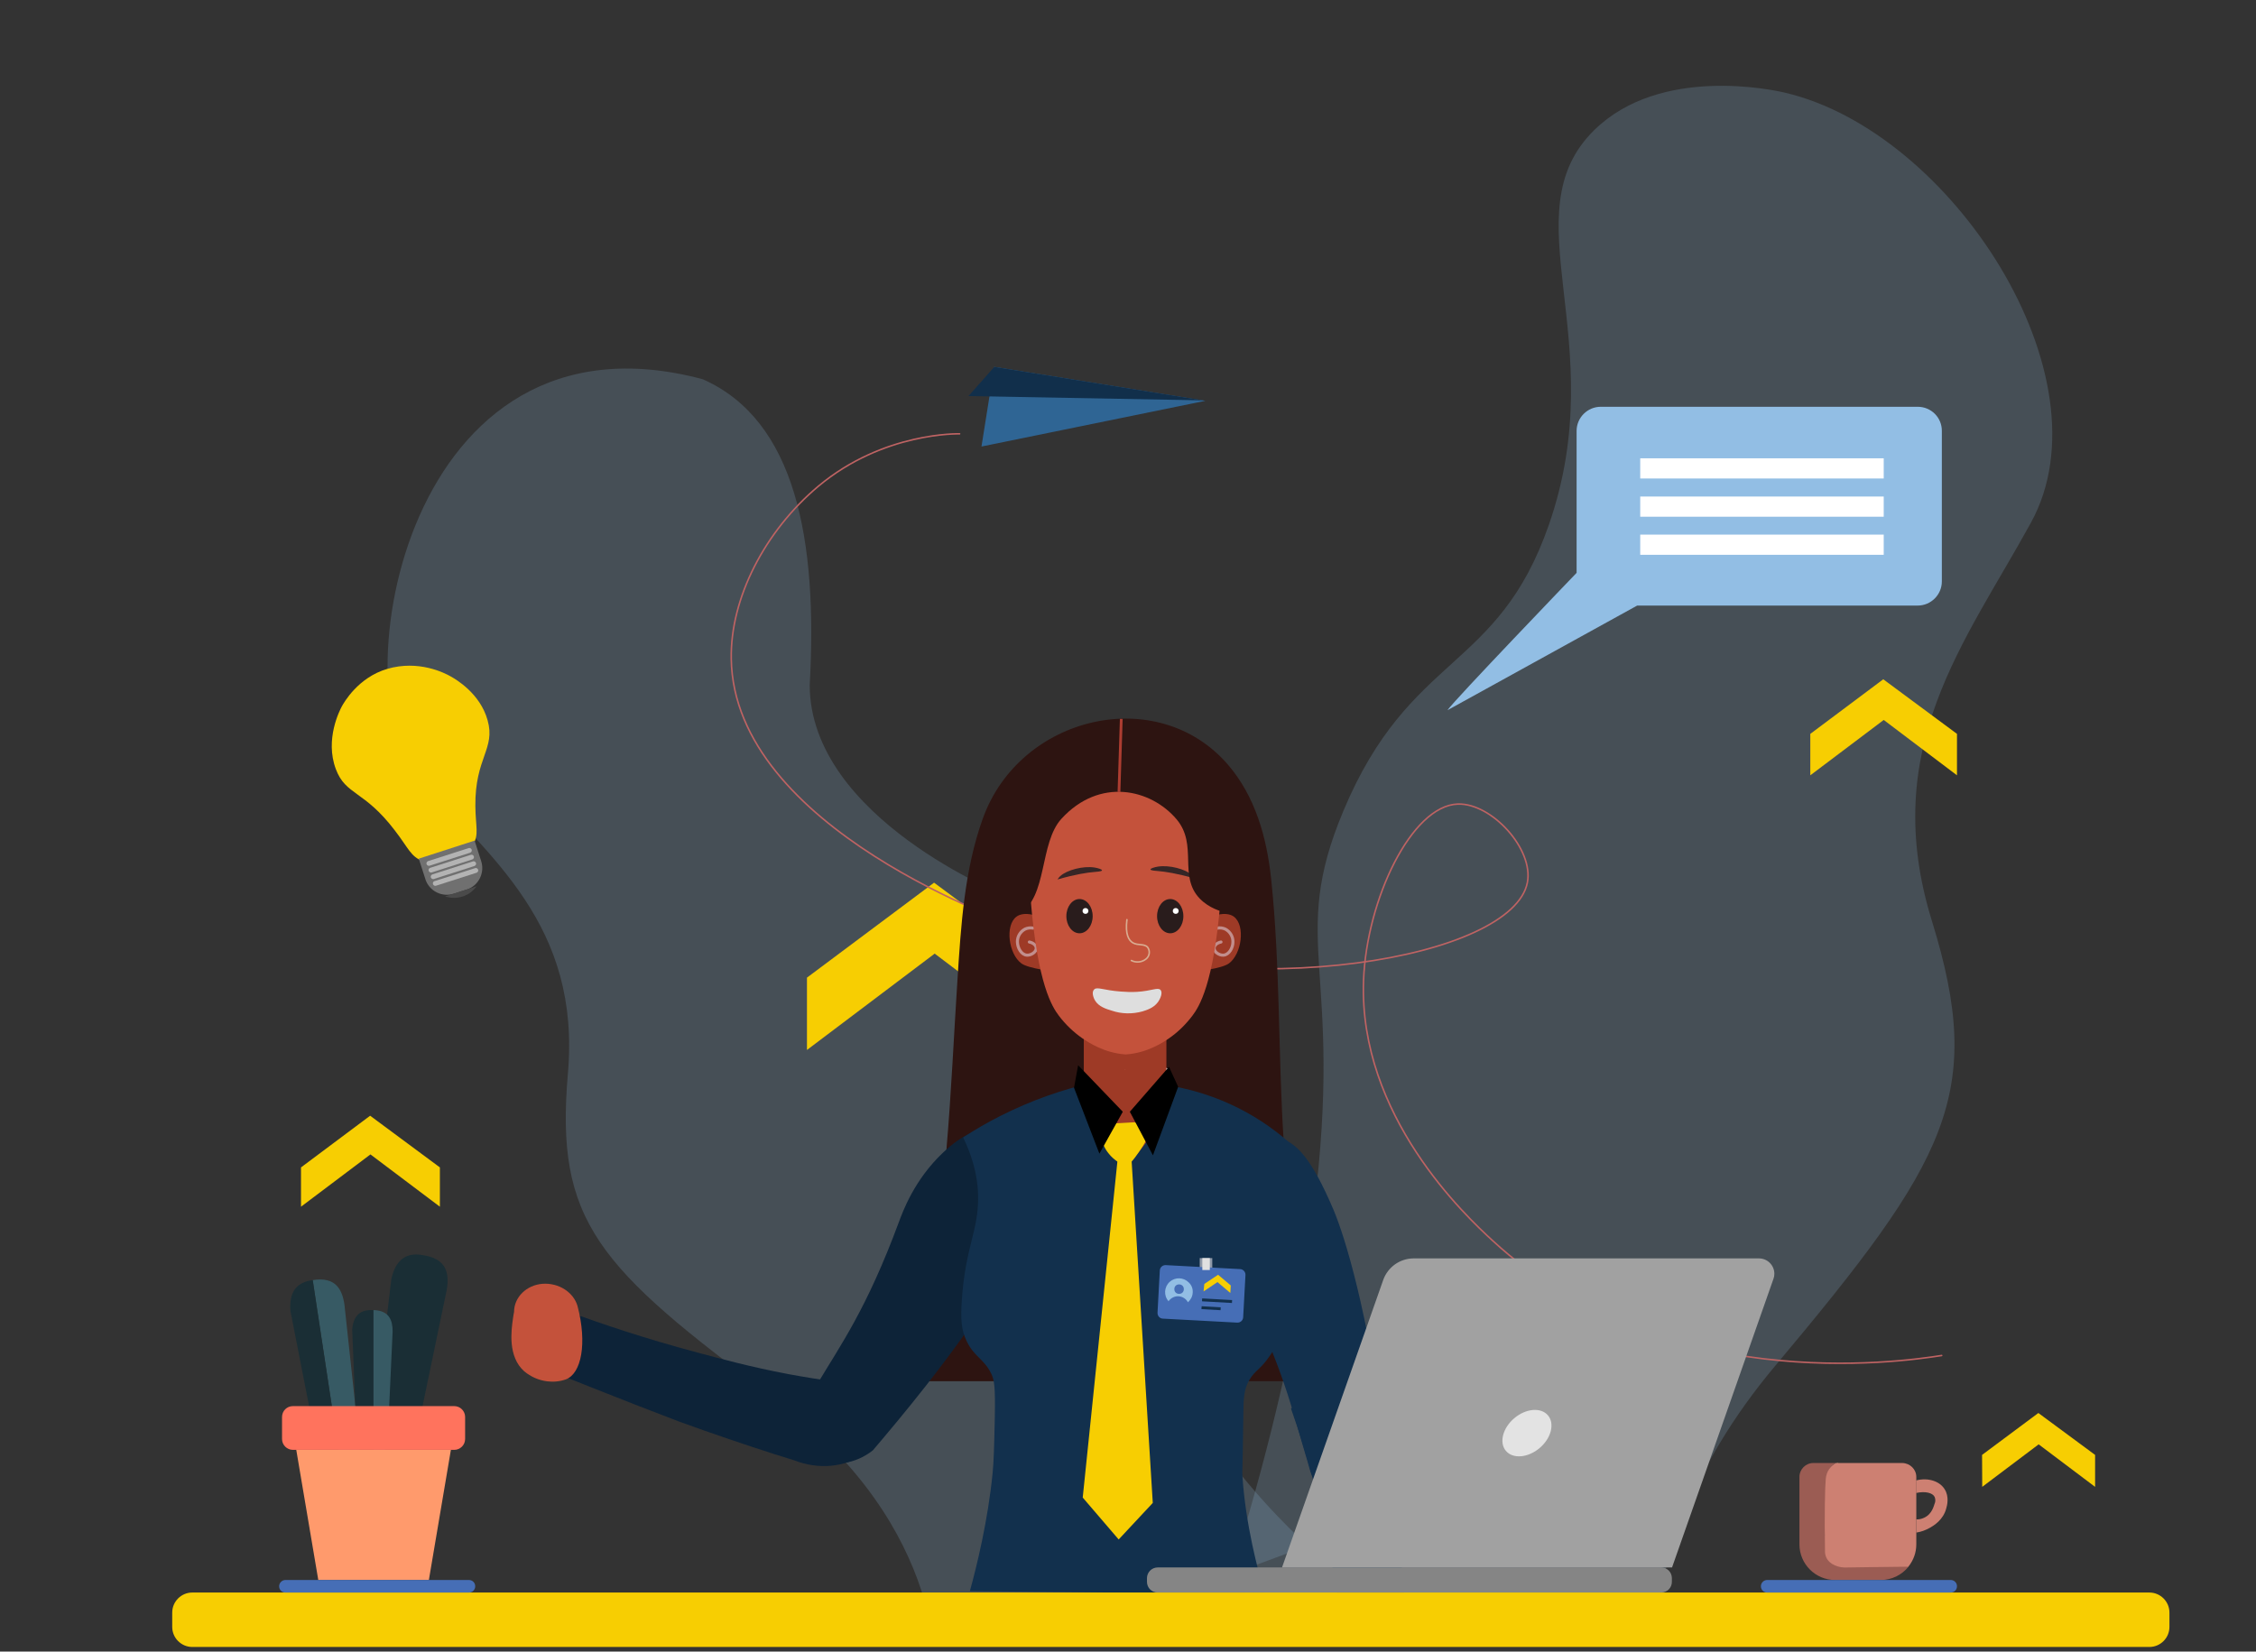 <?xml version="1.0" encoding="utf-8"?>
<!-- Generator: Adobe Illustrator 22.1.0, SVG Export Plug-In . SVG Version: 6.00 Build 0)  -->
<svg version="1.1" id="Layer_1" xmlns="http://www.w3.org/2000/svg" xmlns:xlink="http://www.w3.org/1999/xlink" x="0px" y="0px"
	 viewBox="0 0 1475 1080" style="enable-background:new 0 0 1475 1080;" xml:space="preserve">
<rect x="0" y="0" width="1475" height="1080" fill="#333333" stroke="none"/>
<style type="text/css">
	.st0{clip-path:url(#SVGID_2_);}
	.st1{opacity:0.2;fill:#92BEE4;enable-background:new    ;}
	.st2{fill:#F7CE02;}
	.st3{fill:#2F6594;}
	.st4{fill:#112F4B;}
	.st5{fill:none;stroke:#BF6363;stroke-linecap:round;stroke-miterlimit:10;}
	.st6{fill:#707070;}
	.st7{fill:#B3B3B3;}
	.st8{fill:#4A4A4A;}
	.st9{clip-path:url(#SVGID_4_);}
	.st10{fill:#2D1411;}
	.st11{fill:#0D2338;}
	.st12{fill:#C4523B;}
	.st13{fill:#DDDDDD;}
	.st14{fill:#12304D;}
	.st15{fill:#9E3A26;}
	.st16{fill:none;stroke:#C28E8C;stroke-width:2;stroke-linecap:round;stroke-miterlimit:10;}
	.st17{fill:#FEB688;}
	.st18{fill:#DEDEDE;}
	.st19{fill:#291C1C;}
	.st20{fill:#362626;}
	.st21{fill:none;stroke:#D9AC91;stroke-linecap:round;stroke-linejoin:round;}
	.st22{fill:#AD3D31;}
	.st23{fill:#CF3030;}
	.st24{fill:#7C4236;}
	.st25{fill:#FFFFFF;}
	.st26{fill:#858585;}
	.st27{fill:#A1A1A1;}
	.st28{fill:#E3E3E3;}
	.st29{fill:#92BEE4;}
	.st30{fill:#1A2E35;}
	.st31{fill:#375A64;}
	.st32{fill:none;}
	.st33{fill:#FF9A6C;}
	.st34{fill:#FF735D;}
	.st35{fill:#9B5C53;}
	.st36{fill:#CD8072;}
	.st37{fill:#9E8064;}
	.st38{fill:#8F99A9;}
	.st39{fill:#466EB6;}
	.st40{fill:#E1E1E1;}
</style>
<g id="Layer_4">
	<g>
		<defs>
			<rect id="SVGID_1_" x="2.8" width="1472.3" height="1056.6"/>
		</defs>
		<clipPath id="SVGID_2_">
			<use xlink:href="#SVGID_1_"  style="overflow:visible;"/>
		</clipPath>
		<g class="st0">
			<path class="st1" d="M611.5,1101c0,0,10.5-101.1-105.2-186.8s-143.4-115.5-135-212.2s-50-140.8-99-195.2S264,195.7,459.5,248
				c60.7,26.9,75.2,105,69.9,200c0.2,87.1,128.3,137.8,128.3,137.8s78.4,61.2,76.1,189.5c-2.3,128.2,121.3,235.5,121.3,235.5
				L611.5,1101z"/>
			<path class="st1" d="M1086.4,1145.3c0,0-38.5-117.7,74.3-252.2c112.8-134.5,137.4-177.8,102.4-290.9
				c-35-113.1,21.8-182,64.8-260.5c52.2-95.2-51.7-255.6-160.9-281.1c-7.5-1.8-81.4-17.9-124.6,24.4c-56.1,55,12.2,137.5-29.7,258.1
				c-33.5,96.4-90.9,83.4-134.4,187.2c-36.3,86.6,0.7,102.7-19.3,260.4c-20.4,160.9-80.5,314.7-80.5,314.7l0,0L1086.4,1145.3z"/>
		</g>
	</g>
	<path class="st2" d="M527.6,686.6l83.5-63l83.4,63v-47.3l-83.8-62.1l-83.1,62.1V686.6z"/>
	<path class="st2" d="M1183.6,507l48-36.2l47.9,36.2v-27.1l-48.2-35.7l-47.7,35.7L1183.6,507z"/>
	<path class="st2" d="M196.8,789.1l45.4-34.2l45.4,34.2v-25.7L242,729.6l-45.2,33.8V789.1z"/>
	<path class="st2" d="M1296,972.3l36.9-27.8l36.9,27.8v-20.9l-37.1-27.4l-36.8,27.4L1296,972.3z"/>
</g>
<g id="Layer_5">
	<polygon class="st3" points="650,239.9 788.1,262.1 641.7,292 	"/>
	<path class="st4" d="M650.1,239.9l136.4,21.9L633.2,259L650.1,239.9z"/>
	<path class="st5" d="M627.4,283.7c0,0-49.7-1.5-92.4,34.3c-34.8,29.2-57.6,73.1-56.9,112.9c1.8,110.6,181.1,173.3,199,179.3
		c140.6,47.3,311.9,15.8,321.5-33c4.3-22-23.4-52.1-45.4-51.4c-30.3,0.9-59.7,62.5-61.7,115.3c-3.3,88.6,67.1,154.3,84.4,170.2
		c110.2,101.5,265.3,79.6,293.6,75.1"/>
	<g id="Layer_7">
		<path class="st2" d="M318.8,471c5.3,18.7-8.3,24.5-8,56c0.1,13.6,2.6,18.8-1.7,25.6c-6.3,9.8-21.4,14.5-32.6,10.5
			c-8-2.8-9.4-8.5-18.4-20.1c-20-26.3-32.1-22.9-38.5-40c-7.4-19.6,2.7-38.8,3.8-40.9c1.4-2.6,10.7-19.1,29.8-24.7
			c20.5-6,37.4,2.6,41.6,5C297.8,444.1,313.9,453.3,318.8,471z"/>
		<path class="st6" d="M273.8,561.5l36.5-11.8l0,0l4.3,13.4c2.5,7.7-1.7,16.1-9.4,18.6c0,0,0,0-0.1,0l-8.4,2.7
			c-7.7,2.5-16.1-1.7-18.6-9.5c0,0,0-0.1,0-0.1L273.8,561.5L273.8,561.5z"/>
		<path class="st7" d="M284.1,576.2l26.5-8.5c0.8-0.3,1.7,0.2,2,1l0,0c0.3,0.8-0.2,1.7-1,2l-26.5,8.5c-0.8,0.3-1.7-0.2-2-1l0,0
			C282.8,577.3,283.3,576.4,284.1,576.2z"/>
		<path class="st7" d="M282.7,571.8l26.5-8.5c0.8-0.3,1.7,0.2,2,1l0,0c0.3,0.8-0.2,1.7-1,2l-26.5,8.5c-0.8,0.3-1.7-0.2-2-1l0,0
			C281.4,572.9,281.9,572.1,282.7,571.8z"/>
		<path class="st7" d="M281.3,567.5l26.5-8.5c0.8-0.3,1.7,0.2,2,1l0,0c0.3,0.8-0.2,1.7-1,2l-26.5,8.5c-0.8,0.3-1.7-0.2-2-1l0,0
			C280,568.6,280.5,567.7,281.3,567.5z"/>
		<path class="st7" d="M279.9,563.1l26.5-8.5c0.8-0.3,1.7,0.2,2,1l0,0c0.3,0.8-0.2,1.7-1,2l-26.5,8.5c-0.8,0.3-1.7-0.2-2-1l0,0
			C278.6,564.3,279.1,563.4,279.9,563.1z"/>
		<path class="st8" d="M302.9,586.1c3.5-1.2,6.5-3.5,8.7-6.5l-20.6,6.6C294.9,587.5,299.1,587.4,302.9,586.1z"/>
	</g>
</g>
<g id="Layer_8">
	<g>
		<defs>
			<path id="SVGID_3_" d="M1223.7,1044.3c-176.4-1.5-352.8-2.3-529.2-2.2c-178.9,0.1-341.6,0.8-488.3,2.2V157.2h1017.5V1044.3z"/>
		</defs>
		<clipPath id="SVGID_4_">
			<use xlink:href="#SVGID_3_"  style="overflow:visible;"/>
		</clipPath>
		<g class="st9">
			<path class="st10" d="M607.4,903.2c-0.3,0,10.3-138.7,11.4-151.7c3.2-36.9,4.8-73.9,7.2-110.8c2.3-35.6,4.5-71.9,16.6-105.5
				c24.2-67.3,114.2-88.6,160.3-35.1c17.7,20.6,25.3,47.3,28.2,74.7c6,57,4.5,114.5,8.2,171.7c2.8,43.6,13.2,148.1,14.7,156.7
				L607.4,903.2z"/>
			<path class="st11" d="M577.4,907c-20.7-1.8-41.3-4.6-61.8-8.4c-25.4-4.8-44.4-10.1-59.5-14.1c-33.7-9-62.5-18.6-85.3-27.1
				l0.7,0.3c-2.9,13.3-5.7,26.7-8.6,40.1c17.3,6.9,34.7,13.8,52.3,20.7c9.6,3.7,19.2,7.4,28.8,11.1l0,0c22.3,8.1,43,15.1,62,21.2
				c4.5,1.4,8.9,2.8,13.1,4.1c16,6.3,33.5,4.7,45.7-4.2C578.3,940.7,583.3,923.6,577.4,907z"/>
			<path class="st11" d="M587.6,799.4c-21,56.7-38.1,80.2-52.8,104.9c-2.1,3.5-3.8,6.3-4.8,8c-10.3,15.4-7.4,33.7,4.8,41.1
				c9.8,6,24.5,4.1,35.9-5l5.6-6.6c57.3-67.7,82.3-110.1,90.4-128.3c15.4-34.3,16-49.6,9.8-59.6c-7.6-11.5-21.2-17.5-34.9-15.2
				c-2.6,0.5-11.8,2.5-24.9,14.9C597.7,771.5,590.3,792.2,587.6,799.4z"/>
			<path class="st12" d="M377.6,854.1c6.4,24.4,2.5,44.1-7.6,47.9c-3.9,1.4-8.1,1.8-12.2,1.3c-5.6-0.7-10.8-3-15.1-6.6
				c-10.7-9.6-8.5-26.3-7.3-34.6c0.2-1.7,0.5-3.1,0.7-4.2c0-9.6,8.1-17.6,18.7-18.4C365.3,838.8,375,845,377.6,854.1z"/>
			<path class="st13" d="M764.2,699.3c-0.5-0.3-1-0.6-1.5-0.9c-6.6-3.6-14.2-2-17.4-1.4c-6.2,1.1-15.3,1.8-29.7,1.1
				c0,0,29.2,24.6,29.7,24.8s18.7-15.2,18.7-15.2v-2.5L764.2,699.3z"/>
			<path class="st14" d="M761.4,709.4c30.2,4.4,58.5,17.4,81.4,37.6c-6.9,11.9-11.3,25.1-12.9,38.7c-2,19.3-0.5,38.9,4.5,57.6
				c2.5,8.1,6.2,17.1,3.3,27.8c-1.7,5.6-4.3,11-7.7,15.8c-6,8.8-9.4,9.1-13.1,15.4c-3.7,6.3-3.9,12.3-4,23.4
				c-0.5,39.8-0.8,35.8-0.6,39.4c2.1,31.9,10.1,61.7,14.4,76.5c-17.7,0.2-35.6,0.2-53.6,0.2c-21.1,0-36.2-0.2-54.6-0.5
				c-20.2-0.2-48.9-0.5-84.4-0.8c4.5-16.3,11.8-45.9,14.9-77.4c0.7-7,1-16.6,1.4-35.7c0.4-21.2-0.3-24.9-2.4-29.3
				c-4.7-9.5-11-10.8-15.9-20.9c-3.7-7.5-4-14.8-3.3-26.1c2.2-35.6,11.1-46.3,10.7-68.8c-0.1-8.8-1.8-22.1-9.8-38.5
				c7.9-5.2,16.1-9.9,24.6-14.2c19.5-9.8,40.1-17.2,61.3-21.9L761.4,709.4z"/>
			<path class="st15" d="M708.6,674.5v45.8c6,10.1,12.8,19.7,20.3,28.7c3.1,3.8,6.3,7.4,9.4,10.7c4-3.6,7.6-7.7,10.7-12.1
				c7.8-11.3,12.5-24.5,13.6-38.2v-33L708.6,674.5z"/>
			<path class="st15" d="M676,598.4c-7-1.9-10.5,0.3-11.5,1.1c-7.5,5.7-5.1,24.3,3.3,30.5c4.7,3.5,22.5,5.4,16.9,4.3l0,0L676,598.4z
				"/>
			<path class="st16" d="M675.4,606.9c-1.8-0.3-3.6-0.1-5.3,0.7c-3.1,1.7-5,4.9-4.9,8.4c0.1,3.9,2.6,8.4,6.2,8.6
				c2.7,0.2,6.3-2.1,6.1-4.7c-0.1-1.8-2-3.4-4.5-3.9"/>
			<path class="st15" d="M795.3,598.4c7-1.9,10.5,0.3,11.5,1.1c7.5,5.7,5.1,24.3-3.3,30.5c-4.7,3.5-22.5,5.4-16.9,4.3l0,0
				L795.3,598.4z"/>
			<path class="st16" d="M795.9,606.9c1.8-0.3,3.6-0.1,5.3,0.7c3.1,1.7,5,4.9,4.9,8.4c0,3.9-2.6,8.4-6.2,8.6
				c-2.7,0.2-6.3-2.1-6.1-4.7c0.1-1.8,2-3.4,4.5-3.9"/>
			<path class="st17" d="M736.4,699.3L736.4,699.3l-0.4,0.1L736.4,699.3z"/>
			<path class="st12" d="M799.7,554.6c-0.3,14-1.1,25.6-1.7,33.9c-4.5,55.4-14.1,70-18.4,75.7c-4.3,5.7-9.5,10.8-15.3,14.8
				c-4.1,2.8-14.2,9.5-27.9,10.5H736h-0.4c-13.7-1-23.9-7.8-27.9-10.5c-5.9-4.1-11.1-9.1-15.4-14.8c-4.3-5.7-13.9-20.3-18.4-75.7
				c-0.7-8.3-1.4-19.9-1.7-33.9c-0.5-13,2.8-21.6,6-26.9c10.7-18.2,34.6-25.9,57.8-25.5c23.2-0.4,47.2,7.2,57.8,25.5
				C796.9,533,800.2,541.5,799.7,554.6z"/>
			<path class="st17" d="M735.9,699.3h-0.5v-0.1L735.9,699.3z"/>
			<path class="st18" d="M746.9,661.4c-6.5,1.8-13.6,1.7-20-0.5c-3.7-1.1-8.4-2.6-10.8-6.4c-1.3-2-2.6-5.9-0.6-7.6
				c2-1.7,6.2,0.7,17.3,1.5c3.5,0.3,7.1,0.4,10.6,0.2c9.5-0.6,13.3-3,15.2-1.4c1.9,1.7,0.1,5.9-1.6,8.2
				C754.1,659.3,749.4,660.6,746.9,661.4z"/>
			<ellipse class="st19" cx="705.8" cy="599.1" rx="8.6" ry="11.2"/>
			<ellipse class="st19" cx="765.1" cy="599.1" rx="8.6" ry="11.2"/>
			<path class="st20" d="M691.4,575.1c11.9-3.4,19.4-4.5,24.2-4.9c1.2-0.1,4.7-0.3,4.9-1c0.2-0.7-2.5-1.5-4.8-1.9
				c-7.5-1.2-18.1,1.6-22.5,5.6C692.5,573.6,691.9,574.3,691.4,575.1z"/>
			<path class="st20" d="M781.3,574.5c-11.9-3.4-19.4-4.5-24.2-4.9c-1.2-0.1-4.7-0.3-4.9-1c-0.2-0.7,2.5-1.5,4.8-1.9
				c7.5-1.2,18.1,1.6,22.5,5.6C780.2,573,780.8,573.7,781.3,574.5z"/>
			<path class="st21" d="M736.8,601.4c-1.2,9.7,1.2,13.6,4,15.2c3.3,1.8,7.3,0.4,9.5,2.8c1.8,2.4,1.4,5.8-1,7.7
				c-2.7,2.2-6.5,2.6-9.6,1"/>
			<path class="st10" d="M666.4,597.4c18.6-10.4,13-46.1,27.6-62c24.9-27.2,58.4-19.6,75.3,0.4c14.1,16.8,0.9,37.2,15.2,51.9
				c6.1,6.2,13.7,8.4,18.4,9.4c0.1-1.8,0.2-4.2,0.3-7.2c0.2-5,0.5-10.4,0.9-16.9c1.3-24.1,1.9-22.7,1.5-27.1
				c-1.6-18-6.5-36.1-15.9-48.6c-11.2-14.9-26.3-17.8-34.4-19.6c-6.3-1.4-45.7-10.5-73.5,22.2C661,524.6,654.9,563,666.4,597.4z"/>
			<polygon class="st22" points="732.5,518 730.7,517.9 732.2,470.1 734,470.1 			"/>
			<ellipse class="st23" cx="1426.2" cy="431.4" rx="53.1" ry="49"/>
			<path class="st23" d="M1350.1,600.8c1.8-0.4-8.8-26-0.6-55.1c3.8-13,10.5-24.9,19.7-34.9c-3.2,4.7-5.1,10.1-5.5,15.8
				c-0.3,4,0.2,8,1.4,11.8l15.1-23.6c9.5,7.8,20.2,14,31.6,18.4c15.9,6.1,29.6,7.1,39.9,7.9c8.2,0.6,16.5,0.6,24.8,0
				c-4.1-4-7.7-8.4-11-13.1c-2.6-3.8-4.9-7.7-6.9-11.8l27.6,23.6c-3.5-3.8-6.3-8.3-8.3-13.1c-1.8-4.6-2.7-9.5-2.7-14.4
				c3.4,3.8,6.5,8,9.1,12.4c13.5,23.1,11.2,47,9.2,58.5c3.5-9.4,6.2-18.9,8.3-28.7c2.4-11.5,4.3-20.3,3.7-32.3
				c-0.4-9.6-2.3-19-5.6-28c-2.3-6.2-7.2-19-17.5-28.4c-17.2-15.8-41.8-14.3-67.6-12.8c-7.3,0.4-35.4,2.5-54.7,16.6
				c-9.8,7.2-12.2,13.8-13,16.6c-1.2,4.7-1.1,9.7,0.3,14.3c-4.6,3-11,8.2-14.1,16.3c-3.9,10.1-1.1,19.3,2.3,31.5
				C1345.5,582.8,1348.6,601.2,1350.1,600.8z"/>
			<path class="st2" d="M727.4,734.7l14.1-0.8c1.8,0.2,3.5,0.9,5,2c1.6,1.2,2.8,2.9,3.4,4.8c0.9,3.5-1.2,6.6-5.3,12.7
				c-1.5,2.2-3.1,4.4-4.9,6.4l-7.8,0.6c-2.8-1.6-5.3-3.8-7.3-6.4c-2.6-3.3-4.2-7.2-4.9-11.3c-1.1-3.1,0.5-6.4,3.6-7.5
				c0.6-0.2,1.2-0.3,1.8-0.3L727.4,734.7z"/>
			<polygon points="734.1,727 718.8,754.4 702.2,711.3 704.9,696.6 			"/>
			<path d="M738.7,727l15.1,28.5l16.5-44.8l-6-13.1L738.7,727z"/>
			<path class="st24" d="M1006.7,1152.4l-56.7,8.8c0.2,1.5,0.5,3,0.9,4.7c0.5,2,1.1,4,1.8,5.9l54.6-8c0.1-1.9,0.1-3.7,0-5.6
				C1007.2,1156.2,1007,1154.3,1006.7,1152.4z"/>
			<path class="st14" d="M844.1,921.2c5.3,14.9,11.7,35,17.8,59.5c6.2,25,9.3,44.5,12,59.8c6,34.3,9.3,64.5,11.3,88.6
				c0-0.2,0-0.5,0-0.7l37.7-9.4c-1-18.6-2.2-37.3-3.5-56.1c-0.7-10.3-1.4-20.6-2.2-30.8l0,0c-2.1-23.7-4.4-45.4-6.9-65.1
				c-0.6-4.7-1.2-9.2-1.8-13.7c-1.1-17.1-9.5-32.3-22.1-39.5C872.6,905.9,856,908.8,844.1,921.2z"/>
			<path class="st14" d="M812.2,841c26.9,53.3,32.8,81.8,41,109.1c1.2,3.9,2.1,7,2.6,8.9c4.4,17.9,19.2,27.9,32.1,23.7
				c10.4-3.4,18.3-15.5,19-30.1c-0.4-2.9-0.7-5.7-1.1-8.6c-11.8-87.8-26.3-134.6-33.9-152.8c-14.6-34.3-25-44.9-36-46.9
				c-11-2-25.2,3.1-32.7,15.9c-1.3,2.3-5.7,10.5-5.1,28.6C798.8,814.9,808.7,834.2,812.2,841z"/>
			<path class="st23" d="M1456.7,484.2c8,6,15.4,12.5,22.4,19.6c3.7,3.7,7.1,7.7,10.2,11.9c3.3,4.4,6.2,9.2,8.6,14.2
				c2.6,5.4,4.4,11.1,5.3,17.1c0.9,6.1,0.5,12.3-0.9,18.3c-1.4,5.4-3.6,10.6-6.6,15.4c-2.5,4.3-5,7.7-6.7,10.8
				c-1.7,2.8-2.7,5.8-3.2,9c-0.4,3.3-0.1,6.7,0.8,10c0.5,1.7,1.1,3.3,2,4.9c0.9,1.7,1.9,3.4,3.2,5.3c2.8,3.9,5.3,8,7.4,12.3
				c4,8.9,5.1,18.9,3.2,28.5c-0.9,4.5-2.3,8.9-4.2,13.1c-1.9,4.1-4,8.1-6.6,11.8c3.5-8,5.4-16.7,5.6-25.4c0.1-8.2-2.4-16.2-7-23
				c-2.5-3.3-5.3-6.4-8.3-9.2c-1.6-1.6-3.3-3.4-4.9-5.4c-1.7-2.1-3.2-4.4-4.4-6.7c-5.3-10.1-6.3-22-2.6-32.8
				c1.6-5.1,3.6-9.4,4.9-13.1c1.2-3.1,1.9-6.4,2-9.7c0.1-5.8-2-10.7-5.8-15.8c-2.1-2.7-4.4-5.1-6.9-7.4c-2.8-2.4-5.7-4.7-8.8-6.8
				c-6.6-4.4-13.4-8.4-20.5-11.8L1456.7,484.2z"/>
			<path class="st2" d="M731.6,749.5l-23.7,229.8l23.5,27.4l22.3-23.9c-4.8-77.6-9.6-155.1-14.4-232.7L731.6,749.5z"/>
		</g>
	</g>
	<circle class="st25" cx="709.7" cy="595.7" r="1.9"/>
	<circle class="st25" cx="768.7" cy="595.7" r="1.9"/>
</g>
<g id="laptop">
	<path class="st26" d="M756.9,1025h329.2c3.9,0,7,3.1,7,7v2.4c0,3.9-3.1,7-7,7H756.9c-3.9,0-7-3.1-7-7v-2.4
		C749.9,1028.2,753,1025,756.9,1025z"/>
	<path class="st27" d="M1093.2,1025H838.2l66.2-188.1c3-8.3,10.8-13.9,19.7-14H1150c5.6,0,10.1,4.5,10.1,10.1c0,1.1-0.2,2.3-0.6,3.3
		L1093.2,1025z"/>
	
		<ellipse transform="matrix(0.764 -0.645 0.645 0.764 -369.209 864.943)" class="st28" cx="998.5" cy="937.5" rx="18" ry="12.8"/>
</g>
<g id="Layer_6">
	<path class="st29" d="M1269.6,281.7v98.5c0,8.7-7.1,15.8-15.8,15.8h-183.4l-124,68.4c3.3-5.4,84.4-89.8,84.4-89.8v-92.8
		c0-8.7,7.1-15.8,15.8-15.8h207.2C1262.6,266,1269.6,273,1269.6,281.7z"/>
	<rect x="1072.4" y="299.7" class="st25" width="159.2" height="13.2"/>
	<rect x="1072.4" y="324.7" class="st25" width="159.2" height="13.2"/>
	<rect x="1072.4" y="349.6" class="st25" width="159.2" height="13.2"/>
</g>
<g id="Layer_3">
	<path class="st2" d="M125.7,1041.4h1279.6c7.2,0,13.1,5.9,13.1,13.1v9.4c0,7.2-5.9,13.1-13.1,13.1H125.7c-7.2,0-13.1-5.9-13.1-13.1
		v-9.4C112.6,1047.3,118.5,1041.4,125.7,1041.4z"/>
	<path class="st30" d="M276,820.7L276,820.7c-10.7-1.8-17.2,3.3-20.1,15.4l-13.7,115.1l26.5,4.7l23.4-112.5
		C293.9,832.5,292,822.9,276,820.7z"/>
	<path class="st31" d="M237.1,963.4l-13.2,1.8l-19.5-128.1c14.8-2.4,19.3,5.8,20.8,16L237.1,963.4z"/>
	<path class="st30" d="M223.9,965.2l-12.5,1.8l-21.5-109.7c-0.9-12,3.5-18.5,13.9-20.1l0.7-0.1L223.9,965.2z"/>
	<path class="st30" d="M244.2,856.7v95.6c-0.3,0-0.5,0-0.8,0h-0.2c-5.3-0.1-9.6-4.3-9.9-9.6l-3-72.3c0-0.4,0-0.9,0-1.3
		c0.8-8.4,4.8-12.4,12.3-12.4L244.2,856.7z"/>
	<path class="st31" d="M256.7,870.7l-3.3,72.1c-0.2,5-4.2,9.1-9.2,9.5v-95.6C254.5,857,256.7,863.4,256.7,870.7z"/>
	<line class="st32" x1="225.6" y1="976.4" x2="223.9" y2="965.2"/>
	<line class="st32" x1="204.3" y1="837.1" x2="203.7" y2="832.7"/>
	<polygon class="st33" points="280.4,1033.2 208.1,1033.2 193.7,948.1 294.8,948.1 	"/>
	<path class="st34" d="M191.5,919.5H297c3.9,0,7.1,3.2,7.1,7.1V941c0,3.9-3.2,7.1-7.1,7.1H191.5c-3.9,0-7.1-3.2-7.1-7.1v-14.4
		C184.4,922.7,187.5,919.5,191.5,919.5z"/>
	<path class="st35" d="M1247.8,1024.5c-4.4,5.5-11.1,8.7-18.1,8.7h-29.9c-12.8,0-23.3-10.4-23.3-23.3v-44.1c0-5,4.1-9.1,9.1-9.1
		h14.9c-1.7,0.7-3.2,1.9-4.2,3.5c-1.3,2.2-1.8,4.8-1.2,7.2c-0.6,12.4-1.1,24.8-1.7,37.2c2.1-2.5,4.8-4.4,7.9-5.5
		C1214.2,994.2,1232.9,1004.5,1247.8,1024.5z"/>
	<path class="st36" d="M1261.9,999c-2.8,1.6-5.8,2.7-9,3.2v-8.6c1.8,0,3.5-0.3,5.1-1.1c5.3-2.4,6.4-8,6.8-9c0.7-1.4,0.7-3.1,0.1-4.6
		c-1.3-2.7-6.1-3.9-12.1-2.6v-8.2c7.7-2,15.3,0.4,18.6,5.7c3.2,5,1.6,10.8,1.1,12.5C1270.6,993.9,1264.2,997.7,1261.9,999z"/>
	<path class="st36" d="M1252.9,965.8v44.1c0,5.3-1.8,10.4-5.2,14.6l-25.3,0.3l-13.9,0.2c-6.6,0.5-12.3-2-14.4-6.4
		c-0.7-1.5-1-3.1-0.9-4.8c-0.4-23.8,0-41.4,0.5-46.6c0.2-2.5,1-4.9,2.5-7c1.1-1.5,2.6-2.7,4.2-3.5h43.3
		C1248.8,956.8,1252.9,960.8,1252.9,965.8C1252.9,965.8,1252.9,965.8,1252.9,965.8z"/>
	<path class="st37" d="M1201.6,956.3c0.1,0.2,0.2,0.3,0.4,0.5h-1.4C1200.9,956.6,1201.4,956.4,1201.6,956.3z"/>
	<rect x="784.4" y="822.7" class="st38" width="8.2" height="7.8"/>
	<path class="st39" d="M756.8,858.4l1.5-27.6c0.1-2.1,1.9-3.6,3.9-3.5l48.6,2.6c2.1,0.1,3.6,1.9,3.5,3.9l-1.5,27.6
		c-0.1,2.1-1.9,3.6-3.9,3.5l-48.5-2.6C758.3,862.3,756.7,860.5,756.8,858.4z"/>
	<path class="st2" d="M786.9,844.5l9.1-6.1l8.4,7.1l0.3-4.9l-8.3-7l-9,6L786.9,844.5z"/>
	<path class="st39" d="M776.8,851.6L776.8,851.6c-3.7,3.2-9.3,2.9-12.6-0.7l0,0c1.5-2.2,4.2-3.5,6.9-3.2
		C773.4,848,775.6,849.5,776.8,851.6z"/>
	<path class="st29" d="M779.8,845.3c-0.1,2.4-1.3,4.7-3.1,6.3c-1.2-2.2-3.3-3.6-5.8-3.9c-2.7-0.3-5.3,1-6.9,3.2
		c-3.3-3.7-2.9-9.4,0.8-12.7c3.6-3.2,9.1-3,12.5,0.5C779.1,840.4,780,842.8,779.8,845.3L779.8,845.3z"/>
	<circle class="st39" cx="770.9" cy="843" r="3.1"/>
	
		<rect x="794.3" y="841.2" transform="matrix(5.564729e-02 -0.999 0.999 5.564729e-02 -98.676 1597.659)" class="st14" width="1.9" height="19.6"/>
	
		<rect x="790.4" y="849.6" transform="matrix(5.564729e-02 -0.999 0.999 5.564729e-02 -107.205 1598.414)" class="st14" width="1.9" height="12.5"/>
	<rect x="786.1" y="822.7" class="st40" width="4.9" height="7.8"/>
	<path class="st39" d="M1155.4,1033.2h120c2.3,0,4.1,1.8,4.1,4.1l0,0c0,2.3-1.8,4.1-4.1,4.1h-120c-2.3,0-4.1-1.8-4.1-4.1l0,0
		C1151.3,1035.1,1153.1,1033.2,1155.4,1033.2z"/>
	<path class="st39" d="M186.6,1033.2h120c2.3,0,4.1,1.8,4.1,4.1l0,0c0,2.3-1.8,4.1-4.1,4.1h-120c-2.3,0-4.1-1.8-4.1-4.1l0,0
		C182.5,1035.1,184.4,1033.2,186.6,1033.2z"/>
</g>
</svg>
